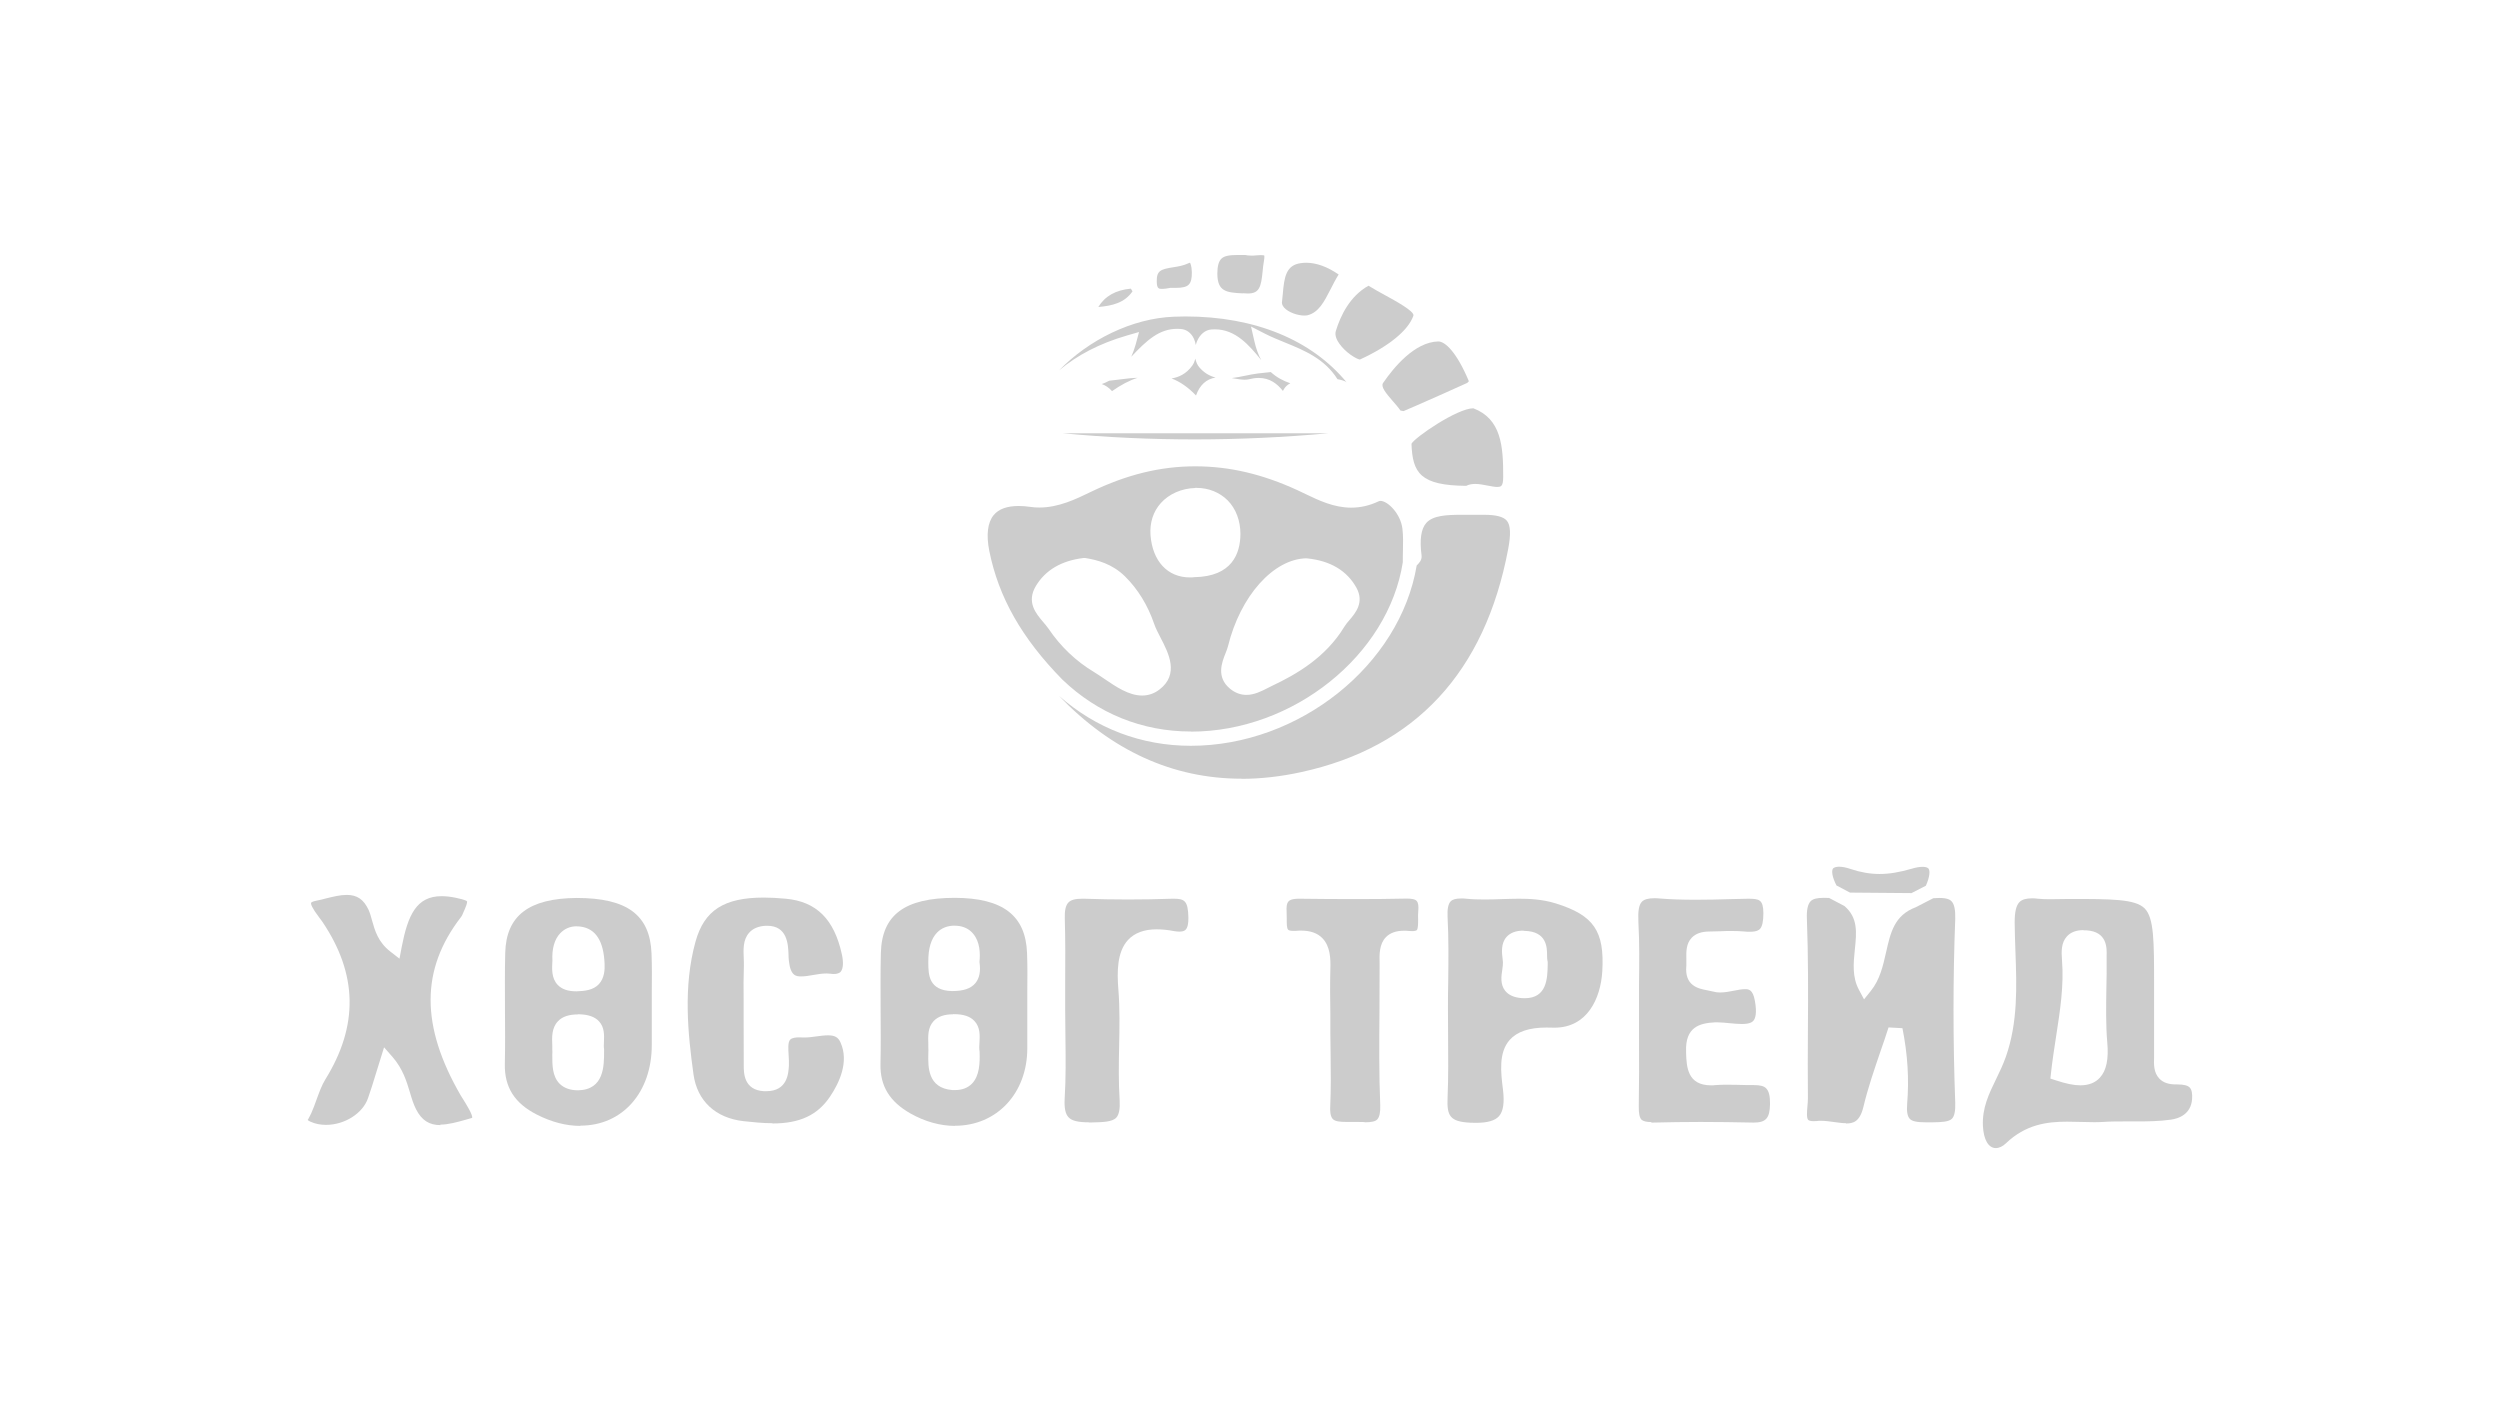 <svg xmlns="http://www.w3.org/2000/svg" id="Layer_1" data-name="Layer 1" viewBox="0 0 196 110"><defs><style>      .cls-1 {        fill: #ccc;        stroke-width: 0px;      }    </style></defs><path class="cls-1" d="m93.36,57.35c-3.81,0-7.3-1.41-10.07-4.07-3.18-3.24-5-6.45-5.73-10.09-.25-1.26-.13-2.23.34-2.8.39-.48,1.05-.72,1.96-.72.28,0,.59.02.92.07.24.04.48.05.72.05,1.48,0,2.84-.65,4.03-1.23,2.82-1.36,5.46-2,8.17-2s5.27.61,8.02,1.87c.21.1.42.2.63.3,1.04.5,2.23,1.07,3.58,1.07.74,0,1.44-.16,2.16-.5.04-.02.09-.03.14-.03.56,0,1.58,1,1.72,2.18.07.57.05,1.15.04,1.77,0,.29-.02.57-.01.86-1.13,7.28-8.59,13.28-16.61,13.28Zm-8.43-13.6c-1.72.21-2.97.95-3.71,2.18-.77,1.27,0,2.17.56,2.83.14.17.29.34.41.51.95,1.41,2.16,2.57,3.6,3.43.25.15.52.34.79.52.9.61,1.91,1.31,2.96,1.31h0c.5,0,.96-.16,1.36-.47,1.57-1.2.72-2.85.09-4.06-.2-.39-.39-.75-.5-1.08-.51-1.48-1.28-2.73-2.28-3.72-1.01-1-2.19-1.3-3.12-1.45h-.08s-.08,0-.08,0Zm17.5.02c-2.6.05-5.19,2.96-6.16,6.91-.04.17-.12.35-.19.54-.28.7-.75,1.87.36,2.78.39.32.82.48,1.28.48h0c.62,0,1.18-.29,1.67-.54.12-.06.24-.12.36-.18,1.86-.88,4.18-2.2,5.65-4.63.11-.18.25-.35.4-.52.47-.55,1.17-1.38.55-2.52-.74-1.34-2.03-2.12-3.85-2.31h-.04s-.04,0-.04,0Zm-8.73-5.51c-1.06.03-2.04.46-2.69,1.18-.6.67-.88,1.54-.81,2.52.16,2.04,1.34,3.31,3.09,3.31.11,0,.23,0,.35-.02,2.96-.05,3.6-1.86,3.61-3.38,0-1.04-.35-1.98-1-2.64-.63-.63-1.5-.98-2.44-.98h-.11Z"></path><path class="cls-1" d="m97.33,61.05c-5.37,0-10.18-2.19-14.31-6.5,2.9,2.56,6.46,3.92,10.34,3.92,8.5,0,16.4-6.33,17.71-14.14,0,0,0,0,0,0,.17-.17.43-.41.38-.79-.16-1.23-.04-2.08.37-2.54.52-.59,1.6-.64,2.75-.64h.77c.24,0,.48,0,.73,0h.29c.93,0,1.52.15,1.78.47.29.35.32,1.06.1,2.22-1.82,9.65-7.28,15.53-16.21,17.48-1.6.35-3.18.53-4.7.53Z"></path><path class="cls-1" d="m156.47,90.01c-.58,0-.96-.67-1.01-1.75-.06-1.41.47-2.5,1.04-3.67.27-.55.54-1.12.76-1.74.95-2.7.85-5.52.75-8.25-.03-.77-.05-1.54-.06-2.31,0-.8.12-1.31.38-1.57.2-.2.52-.29.98-.29.14,0,.29,0,.45.03.31.03.63.04.95.04.26,0,.51,0,.77-.01.25,0,.49-.01.74-.01,3.34,0,5.18,0,5.92.74.74.74.74,2.6.74,5.96v1.54c0,1.29,0,2.57,0,3.86v.31c-.02.54-.04,1.21.42,1.68.3.31.72.45,1.3.45h.12c.48,0,.81.08.96.25.15.16.21.46.18.89-.08,1.21-1.07,1.54-1.65,1.62-.9.13-1.85.14-2.67.14h-.9c-.59,0-1.17,0-1.75.04-.24.02-.49.02-.73.02-.34,0-.69-.01-1.03-.02-.35-.01-.71-.02-1.06-.02-1.58,0-3.26.21-4.82,1.71-.24.23-.52.36-.78.36Zm6.89-17.09c-.57,0-1.01.16-1.31.49-.46.5-.44,1.19-.39,1.86.16,2.02-.15,3.97-.47,6.04-.14.93-.29,1.86-.39,2.8l-.05.45.43.14c.79.26,1.4.39,1.92.39h0c.65,0,1.17-.2,1.53-.6.51-.55.7-1.45.58-2.76-.12-1.39-.09-2.84-.07-4.23.02-.76.03-1.53.02-2.29v-.27c.02-.62.05-1.9-1.58-2-.08,0-.16,0-.23,0Z"></path><path class="cls-1" d="m144.73,88.06c-.3,0-.61-.05-.92-.09-.36-.05-.71-.1-1.04-.1-.12,0-.23,0-.34.02-.09,0-.17.01-.25.01-.2,0-.36-.04-.42-.1-.14-.16-.09-.67-.06-1.04.02-.23.04-.45.04-.64-.02-1.79-.01-3.57,0-5.36.02-2.86.03-5.82-.08-8.72-.03-.69.07-1.15.29-1.38.18-.19.51-.27,1.04-.27.13,0,.27,0,.41.01l1.2.63c1.07.91.96,2.06.82,3.4-.11,1.07-.22,2.17.32,3.17l.4.75.53-.66c.72-.89.96-1.98,1.2-3.04.35-1.55.65-2.89,2.32-3.52l1.38-.71c.17-.01.33-.02.48-.02.63,0,.85.15.95.26.22.23.31.69.29,1.39-.18,4.64-.18,9.49,0,14.41.02.62-.06,1.04-.25,1.24-.25.26-.84.28-1.52.29h-.54c-.69,0-1.08-.08-1.26-.28-.18-.19-.25-.59-.2-1.17.16-1.94.04-3.88-.37-5.93l-1.09-.06c-.2.64-.42,1.27-.64,1.9-.48,1.41-.98,2.86-1.33,4.33-.29,1.2-.83,1.3-1.37,1.3Z"></path><path class="cls-1" d="m45.5,88.27c-1.11,0-2.26-.3-3.4-.88-1.76-.89-2.56-2.16-2.52-3.98.03-1.41.02-2.81.01-4.22,0-1.49-.02-2.99.02-4.48.07-2.92,1.85-4.28,5.6-4.31h0c3.97,0,5.75,1.34,5.87,4.35.04,1.02.03,2.05.02,3.07,0,.47,0,2.31,0,2.31v1.8c0,3.72-2.3,6.32-5.59,6.32Zm-.18-8.74c-.71,0-1.23.17-1.57.53-.51.53-.48,1.27-.45,1.93v.27c.01.14.01.29,0,.43,0,.79-.01,1.68.57,2.27.34.34.83.52,1.45.52,2.05-.04,2.04-1.93,2.04-3.05v-.18c-.03-.15-.02-.35-.01-.57.02-.51.05-1.14-.39-1.61-.32-.35-.83-.53-1.54-.55h-.12Zm-.1-6.91c-.52,0-.96.19-1.3.55-.45.47-.66,1.23-.61,2.12-.04.68-.08,1.4.41,1.92.33.35.81.51,1.48.51.64-.02,1.31-.09,1.75-.56.44-.47.47-1.14.45-1.6-.07-1.77-.69-2.74-1.85-2.91-.11-.02-.22-.02-.32-.02Z"></path><path class="cls-1" d="m74.87,88.27c-1.16,0-2.37-.34-3.5-.98-1.63-.93-2.37-2.15-2.34-3.85.03-1.4.02-2.8.01-4.2,0-1.5-.02-3.01.02-4.51.07-3,1.86-4.34,5.8-4.34,3.77.01,5.55,1.39,5.66,4.32.04,1.02.03,2.03.02,3.05,0,.48,0,.95,0,1.43v3c0,3.52-2.39,6.07-5.67,6.07Zm-.14-8.75c-.7,0-1.2.18-1.53.53-.47.5-.44,1.19-.42,1.8v.24c.02.17,0,.35,0,.54-.02,1-.06,2.67,1.88,2.83.08,0,.16,0,.23,0,.54,0,.98-.17,1.31-.5.6-.62.63-1.62.6-2.51-.04-.25-.03-.47-.01-.71.03-.54.07-1.21-.4-1.7-.34-.36-.86-.53-1.6-.53h-.06Zm.12-6.95c-.56,0-1.03.18-1.38.54-.47.48-.7,1.25-.69,2.3v.13c.01.85.02,2.12,1.86,2.16h0c.91,0,1.47-.2,1.82-.61.33-.39.44-.94.33-1.67.07-.68.04-1.58-.49-2.21-.31-.38-.76-.6-1.3-.63h-.16Z"></path><path class="cls-1" d="m34.54,88.21c-.89,0-1.48-.38-1.92-1.24-.2-.39-.34-.84-.48-1.32-.26-.87-.56-1.86-1.37-2.79l-.66-.75-.63,2.03c-.21.7-.41,1.33-.63,1.96-.41,1.19-1.83,2.09-3.29,2.09-.44,0-.85-.08-1.22-.25-.18-.08-.22-.14-.22-.14.02,0,.1-.17.16-.28l.12-.24c.16-.35.29-.72.42-1.08.21-.57.4-1.11.69-1.58,2.61-4.21,2.53-8.26-.24-12.36-.06-.08-.14-.19-.23-.31-.6-.79-.68-1.07-.65-1.17,0-.02.1-.11.43-.17.24-.04.49-.11.76-.18.54-.13,1.09-.27,1.6-.27.82,0,1.33.35,1.72,1.18.11.25.19.53.27.83.21.75.46,1.68,1.43,2.43l.72.56.17-.9c.49-2.53,1.16-4,3.13-4,.33,0,.7.04,1.09.12.22.05.82.17.91.29h0s.03.13-.16.56l-.1.23c-.07.17-.14.34-.22.44-3.17,4.1-3.17,8.54-.02,13.98.07.12.16.26.25.4.19.31.7,1.12.65,1.36l-.56.16c-.61.17-1.31.37-1.94.37Z"></path><path class="cls-1" d="m60.56,88.06c-.75,0-1.53-.08-2.26-.16-2.21-.25-3.64-1.59-3.93-3.67-.44-3.18-.82-6.88.16-10.41.68-2.45,2.23-3.45,5.35-3.45.52,0,1.1.03,1.73.09,2.39.22,3.79,1.6,4.39,4.35.14.62.11,1.13-.08,1.36-.04.05-.16.19-.55.19-.08,0-.16,0-.25-.02-.1-.01-.21-.02-.32-.02-.35,0-.7.06-1.05.12-.33.06-.64.11-.92.11h0c-.38,0-.85,0-.98-1.21-.02-.17-.03-.34-.03-.52-.03-.78-.09-2.24-1.67-2.24h-.12c-.56.03-1,.21-1.29.54-.5.55-.46,1.33-.43,2.02,0,.2.02.4.01.58-.03.86-.03,1.72-.02,2.58v1.04c.01,1.4.01,2.8.01,4.2,0,.57,0,1.92,1.58,2.01h.18c1.67,0,1.74-1.4,1.78-1.99.01-.25,0-.54-.02-.82-.03-.48-.07-1.03.12-1.23.14-.15.45-.18.68-.18.06,0,.35.01.42.01.31,0,.65-.04.99-.09.29-.04.59-.08.87-.08.54,0,.81.15.99.57.67,1.49-.08,3.13-.83,4.24-.98,1.45-2.37,2.1-4.51,2.1Z"></path><path class="cls-1" d="m115.7,88.03c-.14,0-.28,0-.43-.01-1.61-.08-1.84-.54-1.78-1.97.07-1.62.05-3.27.04-4.86,0-.69-.01-1.38-.01-2.07s0-1.42.02-2.13c.02-1.67.04-3.4-.05-5.11-.03-.61.05-1.01.24-1.21.15-.16.42-.23.83-.23.12,0,.26,0,.4.02.47.05.94.06,1.41.06s.91-.01,1.37-.03c.44-.01.89-.03,1.33-.03.81,0,1.86.04,2.91.37,2.98.93,3.82,2.17,3.64,5.32-.13,2.14-1.18,4.42-3.75,4.42,0,0-.49-.01-.63-.01-1.36,0-2.3.32-2.88.97-.89,1-.69,2.59-.53,3.87.13,1.04.03,1.73-.31,2.11-.31.35-.9.52-1.8.52Zm3.75-15.07c-.6,0-1.05.17-1.34.5-.45.51-.37,1.24-.3,1.77l.02.21c.01.14-.02.36-.05.58-.08.51-.17,1.15.22,1.65.27.34.69.53,1.28.58.09,0,.18.01.26.01,1.75,0,1.78-1.58,1.8-2.62v-.24s-.02-.08-.02-.08c-.02-.09-.03-.25-.03-.42,0-.61-.01-1.89-1.78-1.92h-.07Z"></path><path class="cls-1" d="m129.45,87.97c-.37,0-.63-.07-.76-.19-.15-.16-.22-.49-.21-1.06.03-1.8.03-3.59.02-5.39v-2.12c0-.69,0-1.39,0-2.08.02-1.59.04-3.23-.05-4.85-.04-.86.04-1.34.27-1.58.18-.19.5-.28.99-.28.12,0,.25,0,.39.02.85.07,1.78.1,2.85.1.92,0,1.84-.02,2.76-.05l1.33-.03c.89,0,1.2.06,1.21,1.14,0,.63-.09,1.05-.28,1.24-.05.05-.21.21-.78.21-.13,0-.26,0-.41-.02-.33-.03-.65-.04-.98-.04s-.63,0-.94.02c-.28,0-.56.02-.83.02-.62,0-1.08.16-1.39.48-.46.47-.44,1.13-.43,1.66,0,.18,0,.36,0,.53-.16,1.61.96,1.81,1.64,1.94.15.03.31.06.47.1.17.05.34.07.54.07.36,0,.73-.07,1.08-.14.31-.06.61-.12.86-.12.27,0,.62,0,.78.9.18.98.04,1.39-.11,1.57-.09.11-.29.26-.9.26-.3,0-.63-.03-.94-.06-.34-.03-.68-.07-.99-.07h-.17c-1.23.06-2.36.37-2.28,2.31v.12c.04,1.06.1,2.51,1.96,2.51.11,0,.22,0,.35-.02.28-.02.56-.03.84-.03s.55,0,.83.01c.29,0,.57.02.86.02.15,0,.45,0,.46,0,.53,0,.81.08.98.26.21.21.31.61.3,1.23-.02,1.11-.32,1.45-1.29,1.45-1.43-.03-2.79-.05-4.15-.05-1.25,0-2.5.02-3.75.05h-.1Z"></path><path class="cls-1" d="m85.38,87.99c-.86,0-1.36-.12-1.61-.4-.25-.26-.34-.74-.3-1.46.1-1.61.08-3.24.06-4.82-.01-.7-.02-1.4-.02-2.1s0-1.41,0-2.11c.01-1.67.02-3.4-.03-5.1-.02-.62.07-1.03.29-1.25.19-.2.54-.29,1.06-.29h.16c1.15.04,2.3.06,3.45.06s2.32-.02,3.48-.06h.12c.85,0,1.1.19,1.13,1.47.01.46-.06.81-.22.96-.04.04-.15.15-.48.15-.13,0-.27-.02-.42-.04-.5-.1-.97-.14-1.38-.14-.97,0-1.72.28-2.23.83-.87.94-.87,2.5-.76,3.89.12,1.47.09,3,.06,4.47-.03,1.38-.05,2.8.04,4.21.04.67-.05,1.13-.26,1.36-.32.35-1.1.36-1.93.38h-.22Z"></path><path class="cls-1" d="m106.99,87.97c-.17,0-.35,0-.53-.01h-.42s-.46,0-.46,0c-.54,0-.91-.04-1.09-.23-.2-.21-.22-.65-.2-.99.06-1.35.05-2.71.03-4.03,0-.56-.01-1.12-.02-1.68v-1.47c-.02-1.18-.03-2.4,0-3.6.03-.84-.02-1.78-.62-2.4-.38-.4-.94-.6-1.67-.6-.13,0-.28,0-.43.02-.07,0-.14,0-.2,0-.19,0-.33-.03-.39-.09-.12-.12-.11-.53-.11-.85,0-.2,0-.4-.01-.59-.02-.26-.01-.61.15-.78.16-.18.53-.21.81-.21,1.5.02,2.95.03,4.41.03,1.34,0,2.69-.01,4.03-.04h.01c.32,0,.66.03.79.19.12.13.16.41.12.81-.02.2-.02.42-.01.64,0,.3,0,.71-.1.83-.05.05-.19.08-.37.08-.07,0-.14,0-.22-.01-.15-.02-.29-.02-.42-.02-.61,0-1.09.17-1.41.5-.53.54-.52,1.35-.5,2.07v.32c0,1.16,0,2.31-.01,3.47-.02,2.4-.04,4.88.06,7.32.02.55-.06.93-.23,1.11-.15.16-.45.23-.99.23Z"></path><path class="cls-1" d="m93.75,30.99c-.6-.63-1.24-1.07-1.9-1.32.55-.09,1.14-.34,1.62-1,.11-.15.19-.34.25-.55.05.26.15.5.31.68.35.41.77.67,1.27.8-.73.12-1.24.59-1.53,1.4Zm-6.57-.33c-.25-.28-.52-.45-.8-.55.2-.07.4-.16.58-.26l1.5-.18c.25-.03.49-.04.73-.05-.64.2-1.3.55-2,1.04Zm13.41,0c-.45-.57-1.03-1.03-1.91-1.03-.25,0-.51.04-.79.11-.09.02-.19.03-.31.03-.25,0-.54-.05-.84-.1-.05,0-.11-.02-.16-.03.35-.04.69-.11,1.03-.18.34-.07.68-.14,1.01-.18l1.01-.11c.45.41.97.69,1.53.88-.2.1-.37.25-.49.44-.03.05-.06.11-.09.16Zm4.99-.7c-.21-.11-.45-.19-.72-.23-1.01-1.6-2.58-2.25-4.1-2.87-.54-.22-1.08-.44-1.61-.71l-1.07-.55.27,1.18c.13.57.31,1.05.53,1.45-.94-1.16-2.01-2.41-3.63-2.41-.09,0-.19,0-.28.01-.49.04-.9.39-1.13.94-.04.09-.06.18-.09.28-.03-.18-.08-.35-.15-.5-.21-.45-.58-.73-1.04-.76-.09,0-.18-.01-.27-.01-1.4,0-2.38.89-3.6,2.19.13-.29.25-.61.35-.97l.26-.97-.97.28c-2.12.62-3.86,1.52-5.3,2.73,2.32-2.39,5.73-4.09,9.01-4.21.3-.01.59-.02.89-.02,5.48,0,9.91,1.85,12.65,5.17Z"></path><path class="cls-1" d="m117.41,38.18c-.22,0-.51-.06-.78-.11-.32-.06-.65-.13-.97-.13-.28,0-.51.05-.71.15-3.59-.03-4.21-1-4.29-3.3.24-.48,3.58-2.78,4.85-2.78,2.18.83,2.35,2.94,2.34,5.4,0,.76-.21.76-.45.76Z"></path><path class="cls-1" d="m109.8,32.19c-.18-.26-.4-.51-.62-.76-.54-.62-.94-1.12-.75-1.4.82-1.2,2.47-3.22,4.33-3.26.54,0,1.44.83,2.4,3.12-.05.05-.1.11-.13.13-1.27.58-2.56,1.15-3.88,1.73l-1.11.48s-.2-.03-.24-.04Z"></path><path class="cls-1" d="m106.61,28.19c-.28-.05-1.11-.54-1.6-1.24-.19-.26-.39-.65-.28-1,.36-1.19,1.1-2.74,2.56-3.55.41.26.88.51,1.33.76.69.38,2.31,1.25,2.19,1.59-.39,1.14-1.92,2.4-4.2,3.44Z"></path><path class="cls-1" d="m145.06,69.99l-1.08-.57c-.36-.7-.38-1.13-.29-1.3.08-.14.35-.17.49-.17.25,0,.57.06.91.18.78.26,1.52.39,2.27.39h0c.76,0,1.54-.13,2.51-.41.33-.1.62-.15.86-.15.18,0,.4.03.48.16.1.16.1.6-.22,1.32l-1.13.58-4.8-.04Z"></path><path class="cls-1" d="m102.26,24.74c-.5,0-1.25-.24-1.59-.63-.17-.2-.18-.35-.16-.46.02-.18.04-.38.06-.59.11-1.37.27-2.28,1.42-2.43.14-.02.27-.03.41-.03.81,0,1.66.31,2.55.92-.24.38-.44.78-.64,1.17-.5.97-.92,1.81-1.81,2.03-.04,0-.11.02-.22.02Z"></path><path class="cls-1" d="m97.44,23c-1.31-.06-1.99-.15-2-1.54,0-.57.1-.96.31-1.17.21-.22.6-.3,1.33-.3.18,0,.36,0,.54,0,.09.02.26.05.47.05.13,0,.27,0,.41-.02.12,0,.24-.02.35-.02.19,0,.26.03.27.03,0,0,.03.12-.03.45-.05.24-.07.51-.1.79-.12,1.24-.26,1.74-1.16,1.74l-.39-.02Z"></path><path class="cls-1" d="m83.33,33.97h20.8c-6.93.63-13.87.65-20.8,0Z"></path><path class="cls-1" d="m91.13,22.65c-.27,0-.43,0-.44-.57-.02-.88.32-.97,1.31-1.13.39-.06.79-.13,1.15-.3.1-.05.14-.05.15-.05.01.02.13.23.14.73.01.47-.06.8-.24.98-.17.18-.49.26-1.03.26h-.36s-.07,0-.07,0c-.25.05-.45.08-.61.08h0Z"></path><path class="cls-1" d="m86.1,24.08c.52-.86,1.36-1.34,2.56-1.45.04.06.09.15.13.21-.63.91-1.58,1.13-2.69,1.23Z"></path></svg>